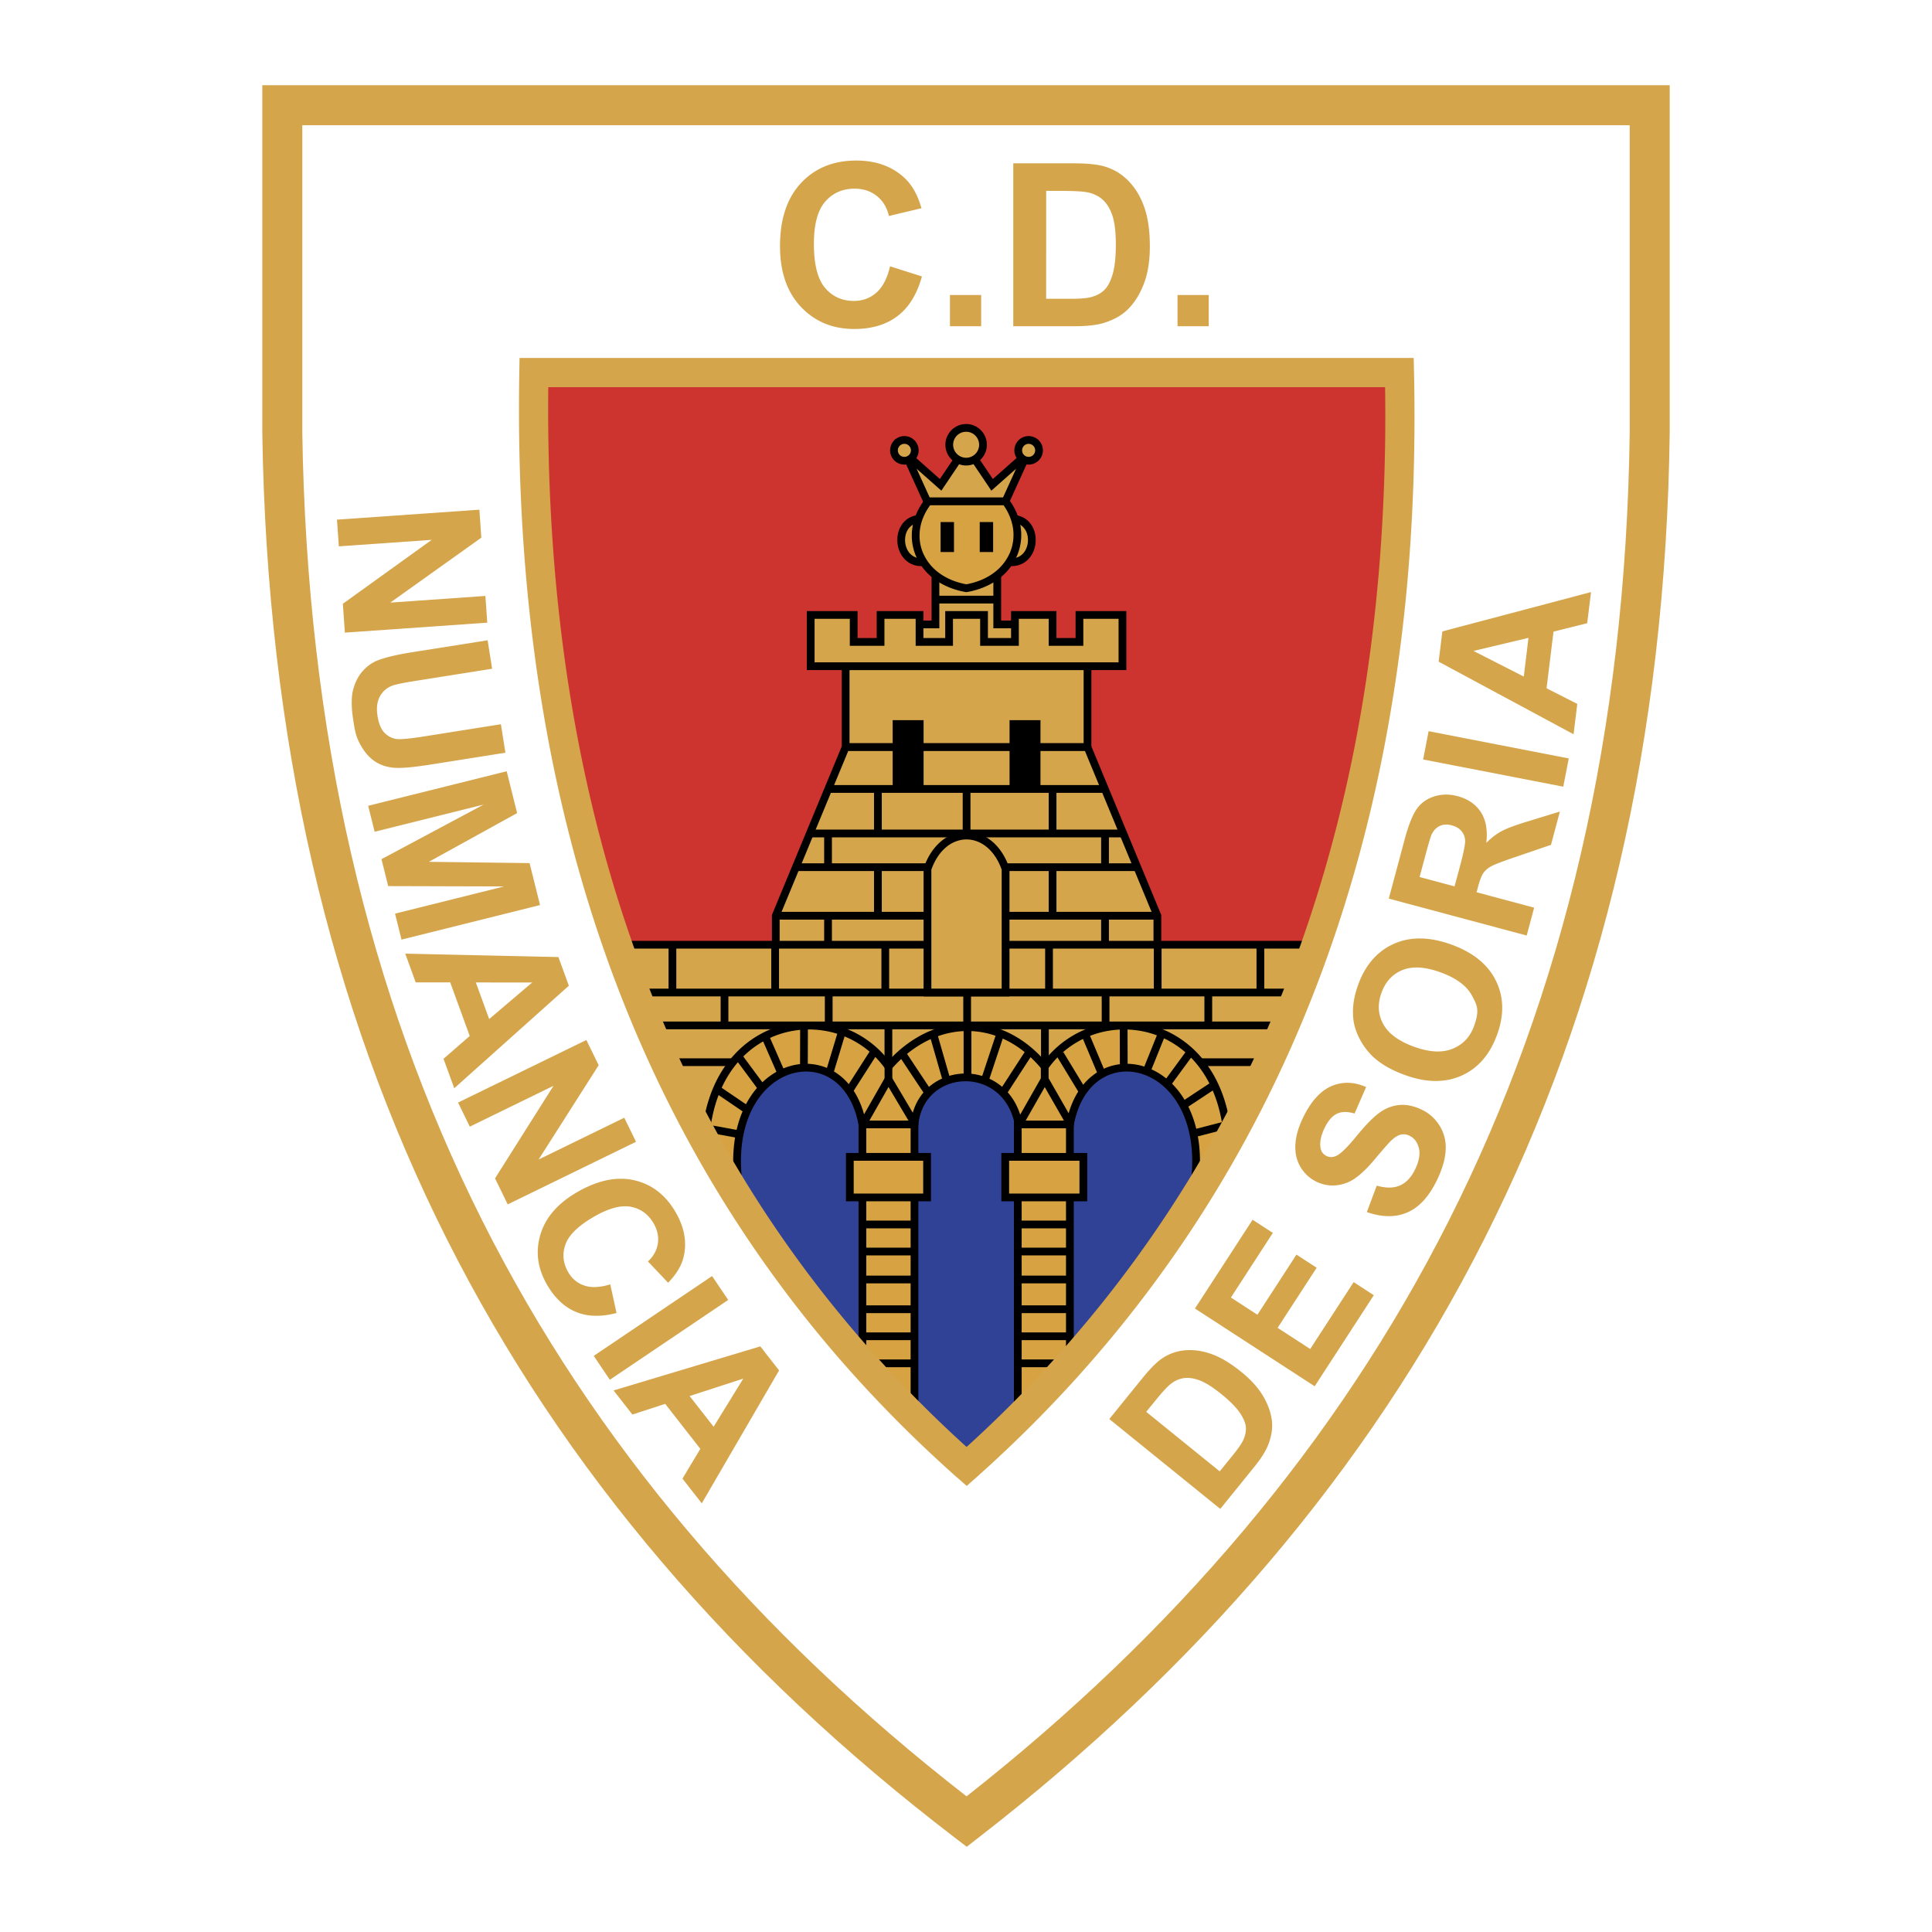<svg data-type="color" xmlns="http://www.w3.org/2000/svg" width="2500" height="2500" viewBox="0 0 192.756 192.756" data-bbox="0 0 192.756 192.756">
    <g>
        <path data-color="1" fill-rule="evenodd" clip-rule="evenodd" fill="#ffffff" d="M0 0h192.756v192.756H0z"></path>
        <path data-color="1" d="M28.164 10.5h136.428v32.598c-.764 60.629-25.219 105.366-68.149 138.643-43.475-33.277-67.385-78.014-68.279-138.643z" fill-rule="evenodd" clip-rule="evenodd" fill="#ffffff"></path>
        <path data-color="2" d="M28.164 8.504h138.424v34.617c-.387 30.623-6.768 57.254-18.48 80.452-11.715 23.195-28.75 42.922-50.449 59.742l-1.209.938-1.215-.93c-21.979-16.824-39.019-36.557-50.683-59.758-11.659-23.19-17.932-49.818-18.384-80.444V8.504zm134.434 3.991H30.159v30.579c.442 30.003 6.572 56.057 17.961 78.713 11.168 22.215 27.408 41.186 48.315 57.434 20.656-16.25 36.898-35.225 48.117-57.441 11.436-22.646 17.666-48.698 18.045-78.706V12.495z" fill="#d5a54c"></path>
        <path data-color="3" d="M53.295 37.24c.321 19.687 1.729 39.29 8.375 58.489h69.732c7.004-20.625 8.658-39.816 8.375-58.489z" fill-rule="evenodd" clip-rule="evenodd" fill="#cd342f"></path>
        <path data-color="2" d="m64.43 101.086 4.908 11.303h3.464c3.825-9.566 13.111-8.021 16.023 0 3.128-7.729 12.125-8.02 15.735 0 3.65-6.984 11.586-11.303 15.734 0h3.609l5.053-11.303z" fill-rule="evenodd" clip-rule="evenodd" fill="#d5a54c"></path>
        <path data-color="4" d="M96.068 146.424c-9.228-8.527-17.54-18.344-24.514-30.041.958-6.986 3.325-11.852 8.792-12.049q5.917 1.99 8.453 8.055c1.268-4.75 3.522-7.945 7.946-7.717q6.509 1.143 7.607 7.717 2.282-6.828 8.623-8.225 7.27 2.716 8.453 12.219c-7.756 12.115-16.252 22.002-25.36 30.041" fill-rule="evenodd" clip-rule="evenodd" fill="#304296"></path>
        <path data-color="2" fill-rule="evenodd" clip-rule="evenodd" fill="#d5a54c" d="M84.37 66.466h24.132v8.076H84.37z"></path>
        <path data-color="5" fill="#000000" d="M84.37 66.08h24.517v8.849H83.983V66.08zm23.745.773H84.756v7.302h23.359z"></path>
        <path data-color="2" fill-rule="evenodd" clip-rule="evenodd" fill="#d5a54c" d="m84.37 74.542-6.971 16.823v2.961h38.074v-2.961l-6.971-16.823z"></path>
        <path data-color="5" fill="#000000" d="m84.627 74.928-6.842 16.511v2.5h37.301v-2.5l-6.842-16.511zm-7.585 16.288 6.971-16.823.099-.239h24.645l.1.239 6.971 16.823.031.073v3.422H77.012V91.29z"></path>
        <path data-color="5" fill="#000000" fill-rule="evenodd" clip-rule="evenodd" d="M89.062 71.85h3.084v6.863h-3.084zm11.663 0h3.084v6.863h-3.084z"></path>
        <path data-color="5" fill="#000000" d="M87.974 78.713v4.442h-.773v-4.442zm8.848 0v4.442h-.773v-4.442zm8.58 0v4.442h-.773v-4.442zM87.974 86.52v4.845h-.773V86.52zm17.428 0v4.845h-.773V86.52zm5.233-3.365v3.365h-.774v-3.365zm0 8.21v2.833h-.774v-2.833zm-27.635 0v2.833h-.773v-2.833zm0-8.21v3.365h-.773v-3.365z"></path>
        <path data-color="5" fill="#000000" d="M80.842 82.768h31.265v.773H80.842zm1.772-4.441h27.634v.773H82.614zm-3.278 7.806h34.189v.773H79.336zm-1.948 4.845h38.085v.773H77.388z"></path>
        <path data-color="2" d="m61.742 94.253 2.822 8.052h63.86l3.268-8.052z" fill-rule="evenodd" clip-rule="evenodd" fill="#d5a54c"></path>
        <path data-color="5" fill="#000000" d="m62.286 94.639 2.55 7.279h63.328l2.953-7.279zm1.914 7.793-2.822-8.052.363-.126v-.387h70.521l-.215.532-3.268 8.051-.098.24H64.288zm-2.459-8.566v.387z"></path>
        <path data-color="5" fill="#000000" d="M63.969 98.637h65.791v.773H63.969z"></path>
        <path data-color="5" fill="#000000" d="M67.475 94.253v4.77h-.773v-4.77zm10.247 0v4.77h-.773v-4.77zm10.989 0v4.77h-.772v-4.77zm16.338 0v4.77h-.774v-4.77zm10.84 0v4.77h-.772v-4.77zm10.248 0v4.77h-.774v-4.77zm-53.465 4.77v3.282h-.773v-3.282zm10.396 0v3.282h-.773v-3.282zm13.812 0v3.282h-.773v-3.282zm13.811 0v3.282h-.773v-3.282zm10.248 0v3.282h-.773v-3.282z"></path>
        <path data-color="2" d="M92.534 86.699v12.324h7.794V86.699c-1.535-4.446-6.259-4.446-7.794 0" fill-rule="evenodd" clip-rule="evenodd" fill="#d5a54c"></path>
        <path data-color="5" fill="#000000" d="M92.921 86.764v11.873h7.018V86.765c-.572-1.613-1.586-2.577-2.684-2.896a2.94 2.94 0 0 0-1.476-.045 3.3 3.3 0 0 0-1.407.719c-.592.502-1.102 1.242-1.451 2.221m-.775 12.259V86.635l.021-.062c.396-1.148.999-2.022 1.707-2.621a4.1 4.1 0 0 1 1.737-.882 3.7 3.7 0 0 1 1.86.057c1.342.389 2.564 1.539 3.225 3.446l.02.062v12.777h-8.569z"></path>
        <path data-color="2" fill-rule="evenodd" clip-rule="evenodd" fill="#d5a54c" d="m92.508 50.022-2.157-4.744 3.493 3.095 2.569-3.818 2.569 3.818 3.495-3.095-2.159 4.744z"></path>
        <path data-color="5" fill="#000000" d="m92.157 50.181-2.158-4.745-.75-1.648 1.357 1.202 3.164 2.803 2.323-3.451.32-.476.32.476 2.324 3.451 3.164-2.803 1.355-1.202-.748 1.648-2.158 4.745-.104.228H92.26zm-.705-3.413 1.304 2.869h7.314l1.305-2.869-2.139 1.893-.328.292-.246-.366-2.249-3.341-2.249 3.341-.246.366-.33-.292z"></path>
        <path data-color="2" d="M96.391 42.691c.927 0 1.683.756 1.683 1.683s-.756 1.683-1.683 1.683a1.686 1.686 0 0 1-1.683-1.683c0-.927.756-1.683 1.683-1.683" fill-rule="evenodd" clip-rule="evenodd" fill="#d5a54c"></path>
        <path data-color="5" fill="#000000" d="M96.391 42.304c.569 0 1.087.233 1.462.609.375.374.607.891.607 1.459v.001c0 .57-.232 1.087-.607 1.462h-.002a2.06 2.06 0 0 1-1.459.607h-.001a2.06 2.06 0 0 1-1.462-.609 2.06 2.06 0 0 1-.607-1.459v-.001c0-.569.233-1.086.609-1.462a2.07 2.07 0 0 1 1.46-.607m.001.774h-.002a1.294 1.294 0 0 0-1.295 1.296v.001a1.3 1.3 0 0 0 1.296 1.296h.001c.357 0 .68-.146.917-.38h-.002c.236-.235.381-.559.381-.916v-.001c0-.357-.145-.681-.381-.916a1.28 1.28 0 0 0-.915-.38"></path>
        <path data-color="2" d="M90.23 43.895a1.04 1.04 0 0 1 1.037 1.037c0 .57-.466 1.036-1.037 1.036a1.04 1.04 0 0 1-1.037-1.036 1.04 1.04 0 0 1 1.037-1.037" fill-rule="evenodd" clip-rule="evenodd" fill="#d5a54c"></path>
        <path data-color="5" fill="#000000" d="M90.23 43.508c.392 0 .748.161 1.006.419.257.258.417.613.417 1.003v.001c0 .391-.161.746-.418 1.005h.001a1.42 1.42 0 0 1-1.005.417h-.001a1.42 1.42 0 0 1-1.006-.419 1.42 1.42 0 0 1-.417-1.003v-.002a1.424 1.424 0 0 1 1.423-1.421m0 .774h-.001a.65.65 0 0 0-.46.19.65.65 0 0 0-.189.459v.002a.645.645 0 0 0 .65.648h.001a.64.64 0 0 0 .458-.191h.001a.65.65 0 0 0 .19-.459v-.001a.645.645 0 0 0-.65-.648"></path>
        <path data-color="2" d="M102.627 43.895c.572 0 1.037.466 1.037 1.037 0 .57-.465 1.036-1.037 1.036a1.04 1.04 0 0 1-1.037-1.036 1.04 1.04 0 0 1 1.037-1.037" fill-rule="evenodd" clip-rule="evenodd" fill="#d5a54c"></path>
        <path data-color="5" fill="#000000" d="M102.627 43.508h.002c.391 0 .746.161 1.004.419s.418.613.418 1.003v.001c0 .391-.16.747-.42 1.005a1.42 1.42 0 0 1-1.002.417h-.002c-.393 0-.748-.16-1.006-.418v-.001a1.42 1.42 0 0 1-.418-1.003v-.002c.002-.391.162-.746.42-1.004l-.002-.001a1.43 1.43 0 0 1 1.006-.416m.002.774h-.002a.65.65 0 0 0-.459.19h-.002a.66.66 0 0 0-.189.459v.002a.65.65 0 0 0 .65.649h.002a.646.646 0 0 0 .648-.65v-.001a.64.64 0 0 0-.191-.459.64.64 0 0 0-.457-.19"></path>
        <path data-color="2" fill-rule="evenodd" clip-rule="evenodd" fill="#d5a54c" d="M90.351 64.567v-2.269h2.98V57.14h6.165v5.158h2.981v2.269z"></path>
        <path data-color="5" fill="#000000" d="M89.964 64.567v-2.656h2.979v-5.158h6.94v5.158h2.979v3.043H89.965v-.387zm.773-1.882v1.497h11.353v-1.497h-2.981v-5.157h-5.393v5.157z"></path>
        <path data-color="5" fill="#000000" d="M93.331 59.436h6.165v.773h-6.165z"></path>
        <path data-color="6" d="M91.943 51.754c-2.795 0-2.618 4.34 0 4.341z" fill-rule="evenodd" clip-rule="evenodd" fill="#d7a342"></path>
        <path data-color="5" fill="#000000" d="M91.556 52.178c-.668.136-1.062.624-1.199 1.193-.085.355-.077.74.021 1.093.054.193.135.377.241.541.208.32.521.566.937.661zm-1.951 1.015c.24-.996 1.006-1.825 2.337-1.825h.387v5.114h-.387c-.904 0-1.566-.437-1.97-1.056a2.8 2.8 0 0 1-.338-.756 3 3 0 0 1-.029-1.477"></path>
        <path data-color="6" d="M100.916 51.754c2.795 0 2.619 4.34 0 4.341z" fill-rule="evenodd" clip-rule="evenodd" fill="#d7a342"></path>
        <path data-color="5" fill="#000000" d="M100.916 51.368c1.332 0 2.098.83 2.338 1.825a3 3 0 0 1-.029 1.477 2.8 2.8 0 0 1-.338.755c-.404.62-1.066 1.057-1.971 1.057h-.385v-5.114zm1.586 2.003c-.137-.569-.531-1.057-1.199-1.193v3.488c.416-.095.729-.341.938-.661a2 2 0 0 0 .24-.541c.099-.353.107-.738.021-1.093"></path>
        <path data-color="6" d="M92.611 50.022c-2.672 3.404-.925 7.839 3.802 8.666 4.728-.826 6.474-5.261 3.905-8.666z" fill-rule="evenodd" clip-rule="evenodd" fill="#d7a342"></path>
        <path data-color="5" fill="#000000" d="M92.802 50.409c-.533.721-.858 1.486-.99 2.244-.146.833-.06 1.66.239 2.415a4.8 4.8 0 0 0 1.517 2.001c.742.582 1.697 1.016 2.845 1.226 1.108-.203 2.038-.614 2.771-1.167a4.87 4.87 0 0 0 1.604-2.056c.316-.781.41-1.639.26-2.5a5.4 5.4 0 0 0-.924-2.163zm-1.751 2.112c.163-.932.575-1.867 1.257-2.736l.116-.148h8.086l.115.154c.637.842 1.023 1.747 1.182 2.649a5.3 5.3 0 0 1-.303 2.92 5.64 5.64 0 0 1-1.855 2.385c-.842.635-1.906 1.103-3.169 1.324l-.066.011-.066-.011c-1.308-.229-2.403-.722-3.256-1.392a5.55 5.55 0 0 1-1.759-2.327 5.2 5.2 0 0 1-.282-2.829"></path>
        <path data-color="5" fill="#000000" fill-rule="evenodd" clip-rule="evenodd" d="M93.844 52.086h1.336v2.991h-1.336zm3.904 0h1.336v2.991h-1.336z"></path>
        <path data-color="6" fill-rule="evenodd" clip-rule="evenodd" fill="#d7a342" d="M86.042 112h5.197v28.697l-5.197-4.677z"></path>
        <path data-color="5" fill="#000000" d="M86.042 111.615h5.584v29.949l-.645-.58-5.197-4.678-.128-.115v-24.576zm4.811.772h-4.424v23.463l4.424 3.98z"></path>
        <path data-color="5" fill="#000000" d="M86.042 121.779h5.197v.774h-5.197zm0 2.7h5.197v.773h-5.197zm0 2.789h5.197v.773h-5.197zm0 2.968h5.197v.774h-5.197zm0 2.7h5.197v.771h-5.197zm0 2.697h5.197v.773h-5.197z"></path>
        <path data-color="6" fill-rule="evenodd" clip-rule="evenodd" fill="#d7a342" d="M106.742 112h-5.197v28.697l5.197-4.677z"></path>
        <path data-color="5" fill="#000000" d="M106.355 112.387h-4.424v27.443l4.424-3.98zm-4.81-.772h5.584v24.577l-.129.115-5.197 4.678-.645.58v-29.95z"></path>
        <path data-color="5" fill="#000000" d="M106.742 122.553h-5.197v-.774h5.197zm0 2.699h-5.197v-.773h5.197zm0 2.789h-5.197v-.773h5.197zm0 2.969h-5.197v-.774h5.197zm0 2.697h-5.197v-.771h5.197zm0 2.699h-5.197v-.773h5.197z"></path>
        <path data-color="6" fill-rule="evenodd" clip-rule="evenodd" fill="#d7a342" d="M100.291 115.42h7.795v4.047h-7.795z"></path>
        <path data-color="5" fill="#000000" d="M100.291 115.033h8.182v4.821h-8.569v-4.821zm7.408.774h-7.021v3.275h7.021z"></path>
        <path data-color="6" fill-rule="evenodd" clip-rule="evenodd" fill="#d7a342" d="M84.788 115.42h7.706v4.047h-7.706z"></path>
        <path data-color="5" fill="#000000" d="M84.788 115.033h8.093v4.821h-8.48v-4.821zm7.32.774h-6.934v3.275h6.934zm-24.974-10.219h59.054v.771H67.134z"></path>
        <path data-color="5" fill="#000000" d="M89.023 102.363v4.244h-.773v-4.244zm15.616-.078v3.926h-.774v-3.926z"></path>
        <path data-color="6" d="M70.54 112.182c1.703-11.156 13.352-12.506 18.102-5.758 4.51-5.219 11.232-5.309 15.591 0 4.75-6.748 16.4-5.398 18.102 5.758-.719 2.143-1.695 3.857-3.047 4.947.896-11.785-10.832-14.215-12.535-4.947h-5.117c-1.225-6.479-9.798-6.027-10.396 0h-5.197c-1.703-9.268-13.353-6.838-12.456 4.947-1.608-1.293-2.492-3.022-3.047-4.947" fill-rule="evenodd" clip-rule="evenodd" fill="#d7a342"></path>
        <path data-color="5" fill="#000000" d="M70.158 112.123c.603-3.951 2.427-6.715 4.762-8.357a10 10 0 0 1 3.551-1.578 10.2 10.2 0 0 1 3.779-.135 10 10 0 0 1 6.419 3.762q.636-.687 1.319-1.248c2.005-1.648 4.283-2.479 6.549-2.477 2.271.002 4.525.84 6.478 2.529q.62.534 1.195 1.186a10.02 10.02 0 0 1 6.414-3.752c1.248-.189 2.531-.148 3.779.135s2.455.807 3.551 1.578c2.334 1.643 4.158 4.406 4.762 8.357l.014.09-.031.09c-.369 1.1-.805 2.092-1.32 2.947-.525.869-1.137 1.605-1.85 2.18l-.695.561.066-.891c.334-4.385-1.119-7.416-3.127-8.977a5.7 5.7 0 0 0-2.498-1.139 4.8 4.8 0 0 0-2.531.221c-1.686.635-3.105 2.293-3.611 5.045l-.059.318h-5.759l-.059-.316c-.375-1.98-1.475-3.264-2.807-3.9a4.94 4.94 0 0 0-2.313-.471 4.8 4.8 0 0 0-2.236.637c-1.195.689-2.102 1.936-2.277 3.701l-.035.35h-5.867l-.058-.318c-.506-2.752-1.918-4.41-3.592-5.045a4.7 4.7 0 0 0-2.513-.221c-.86.152-1.711.533-2.479 1.135-1.996 1.559-3.44 4.592-3.106 8.98l.068.889-.696-.559a8.5 8.5 0 0 1-2.008-2.344c-.511-.867-.883-1.809-1.168-2.799l-.023-.082zm5.205-7.727c-2.157 1.518-3.848 4.082-4.428 7.76.266.906.607 1.762 1.066 2.541a8 8 0 0 0 1.153 1.518c-.09-4.176 1.42-7.117 3.451-8.703.872-.682 1.839-1.113 2.818-1.289a5.5 5.5 0 0 1 2.921.262c1.845.699 3.404 2.447 4.015 5.311H90.9c.282-1.857 1.298-3.186 2.613-3.945a5.7 5.7 0 0 1 5.268-.195c1.465.699 2.686 2.066 3.166 4.141h4.49c.611-2.863 2.178-4.613 4.035-5.312a5.56 5.56 0 0 1 2.938-.26c.986.176 1.961.609 2.838 1.289 2.037 1.586 3.555 4.52 3.473 8.684.363-.393.693-.844.996-1.344.475-.787.877-1.695 1.221-2.703-.58-3.674-2.271-6.234-4.426-7.752a9.3 9.3 0 0 0-3.277-1.457 9.4 9.4 0 0 0-3.496-.123 9.24 9.24 0 0 0-6.189 3.828l-.291.414-.322-.391a12 12 0 0 0-1.424-1.467c-1.807-1.562-3.885-2.336-5.974-2.338-2.092-.002-4.199.77-6.06 2.299q-.807.66-1.545 1.514l-.323.373-.284-.404a9.25 9.25 0 0 0-6.191-3.828 9.4 9.4 0 0 0-3.496.123 9.2 9.2 0 0 0-3.277 1.454"></path>
        <path data-color="5" fill="#000000" d="M89.027 106.334v1.439h-.773v-1.439zm15.592 0v1.439h-.773v-1.439z"></path>
        <path data-color="5" fill="#000000" d="m85.796 111.9 2.51-4.408.328-.576.339.57 2.509 4.229-.664.392-2.17-3.658-2.181 3.832zm15.593 0 2.509-4.408.334-.588.336.586 2.43 4.24-.67.383-2.094-3.652-2.175 3.82zm12.613-5.08 1.523-3.779.715.287-1.523 3.779zm-2.27-.216-.011-4.229h.773l.012 4.229zm-2.119.779-1.703-4.049.711-.299 1.701 4.049zm-1.947 1.67-2.24-3.688.662-.402 2.24 3.687zm-23.292-.408 2.419-3.78.649.418-2.42 3.778zm-2.017-1.614 1.254-4.138.74.224-1.254 4.139zm-2.537-.517.011-4.049h.773l-.011 4.049zm-2.196.783-1.613-3.688.706-.308 1.614 3.687zm-1.838 1.605-2.33-3.148.619-.459 2.33 3.148zm-1.432 2.16-3.046-2.07.435-.64 3.047 2.07zm-.656 2.487-2.958-.539.136-.758 2.957.539zm18.654-4.213-2.509-3.779.643-.426 2.509 3.779zm7.435-.604 2.51-3.869.646.42-2.509 3.869zm-5.693-.763-1.344-4.678.743-.213 1.344 4.68zm3.769-.227 1.524-4.588.732.242-1.523 4.588zm-1.723-.33v-4.947h.774v4.947zm20.059.402 2.24-3.058.622.457-2.241 3.058zm1.621 2.155 3.137-2.069.426.645-3.137 2.07zm1.194 2.736 3.136-.809.19.749-3.137.81z"></path>
        <path data-color="2" d="M53.265 35.714h87.78l.031 1.428.002.02q.21 9.898-.516 19.121a164 164 0 0 1-2.398 17.949c-5.693 29.793-19.514 54.252-40.754 73.17l-.957.85-.967-.846-.024-.021a128 128 0 0 1-11.575-11.66 122 122 0 0 1-9.823-12.922C58.749 99.611 51.215 70.989 51.81 37.147l.025-1.433zm84.926 2.912h-83.49c-.35 32.624 7.02 60.213 21.786 82.573a120 120 0 0 0 9.596 12.615 125 125 0 0 0 10.354 10.549c20.212-18.363 33.388-41.986 38.871-70.677q1.617-8.456 2.342-17.63a188 188 0 0 0 .541-17.43M96.427 144.373h.001c-.306-.268-.459-.4-.001 0m-.964 3.012c-2.857-2.498.1.094-.002.004zm1.932-2.17-.268-.232.229.203.033.029z" fill="#d5a54c"></path>
        <path data-color="2" d="m88.799 26.569 3.18 1.012q-.731 2.661-2.431 3.95-1.701 1.292-4.319 1.292-3.24-.001-5.322-2.209-2.085-2.214-2.085-6.047 0-4.06 2.094-6.304 2.098-2.245 5.511-2.245 2.982 0 4.847 1.762 1.106 1.046 1.661 2.994l-3.248.775c-.192-.841-.596-1.507-1.204-1.994q-.914-.73-2.221-.731-1.807.002-2.933 1.295c-.749.864-1.127 2.269-1.127 4.204q.002 3.082 1.109 4.39c.737.874 1.702 1.31 2.882 1.31q1.311 0 2.25-.832c.628-.555 1.083-1.428 1.354-2.617v-.005zm5.977 5.977v-3.115h3.115v3.115zm6.318-16.254 5.998.003c1.352 0 2.387.104 3.094.31a5.45 5.45 0 0 1 2.449 1.496q1.019 1.076 1.551 2.634.534 1.557.535 3.841-.002 2.009-.498 3.46-.612 1.772-1.742 2.87-.853.833-2.305 1.298-1.091.342-2.906.342h-6.176zm3.285 2.749-.004 10.768h2.451q1.373-.001 1.986-.154.798-.2 1.32-.676.53-.479.861-1.569.333-1.094.334-2.979-.001-1.881-.334-2.891c-.221-.672-.533-1.201-.932-1.575q-.598-.567-1.52-.767-.686-.152-2.693-.153zm13.103 13.505v-3.115h3.115v3.115zm-6.806 109.032 3.309-4.082q1.12-1.381 1.918-1.938a4.8 4.8 0 0 1 2.369-.842q1.296-.1 2.65.396 1.354.495 2.91 1.754c.912.738 1.605 1.49 2.082 2.248.58.928.912 1.854.996 2.768q.094 1.044-.389 2.287-.37.933-1.369 2.168l-3.406 4.205zm3.683-.719 7.332 5.939 1.352-1.668q.756-.936.99-1.438.303-.654.27-1.273-.036-.623-.594-1.451-.562-.83-1.846-1.871-1.283-1.036-2.154-1.367c-.578-.221-1.111-.299-1.586-.234q-.717.096-1.359.611-.484.386-1.59 1.75zm16.807-2.55-11.945-7.756 5.752-8.859 2.021 1.312-4.186 6.447 2.646 1.719 3.895-5.998 2.016 1.309-3.896 5.996 3.252 2.111 4.334-6.674 2.012 1.307zm5.207-17.385.984-2.631q1.377.389 2.309-.014c.619-.271 1.125-.801 1.508-1.586q.608-1.248.391-2.137-.221-.893-.93-1.238a1.28 1.28 0 0 0-.9-.111c-.297.072-.637.297-1.01.66q-.377.378-1.568 1.799-1.53 1.826-2.688 2.299-1.632.662-3.152-.078a3.7 3.7 0 0 1-1.559-1.445c-.387-.646-.561-1.393-.518-2.232q.062-1.261.783-2.738c.783-1.605 1.727-2.645 2.824-3.113q1.652-.7 3.449.098l-1.15 2.641q-1.065-.315-1.764.02t-1.232 1.428c-.365.75-.498 1.416-.398 1.988.064.371.266.639.596.799.301.148.625.145.963-.006q.65-.288 2.014-1.959c.91-1.111 1.674-1.893 2.283-2.34s1.277-.709 1.992-.781c.713-.072 1.48.09 2.289.484q1.099.536 1.762 1.615.661 1.085.584 2.428c-.051.896-.35 1.904-.891 3.014q-1.184 2.426-2.941 3.18c-1.17.502-2.514.492-4.027-.039zm3.785-13.672q-2.043-.745-3.211-1.861a6.8 6.8 0 0 1-1.381-1.914q-.526-1.085-.574-2.17c-.051-.961.123-1.99.52-3.078q1.078-2.957 3.557-4.065 2.485-1.106 5.752.082c2.158.786 3.637 1.989 4.428 3.606q1.191 2.427.117 5.379c-.723 1.988-1.906 3.352-3.547 4.084q-2.466 1.1-5.661-.063m.922-2.82q2.274.828 3.83.209 1.556-.626 2.145-2.242c.589-1.616.324-2.102-.199-3.072q-.79-1.463-3.115-2.311c-1.533-.557-2.803-.637-3.801-.24q-1.496.595-2.107 2.268c-.404 1.113-.352 2.152.164 3.111q.775 1.437 3.084 2.279zm11.238-11.093-13.758-3.684 1.568-5.849c.393-1.469.805-2.506 1.227-3.105.426-.598 1.012-1.014 1.748-1.245.738-.23 1.518-.239 2.328-.021 1.033.277 1.807.811 2.316 1.594q.764 1.182.541 3.062c.512-.505 1.029-.901 1.553-1.179s1.412-.606 2.658-.982l3.133-.962-.891 3.324-3.529 1.206q-1.891.64-2.414.921-.525.283-.799.68-.274.4-.529 1.359l-.15.562 5.742 1.539zm-7.197-4.904.555-2.055q.532-1.998.5-2.54a1.54 1.54 0 0 0-.373-.935c-.225-.26-.547-.449-.957-.559q-.695-.184-1.221.069-.528.257-.82.902c-.09.217-.289.892-.59 2.016l-.582 2.167zm10.846-9.947-13.98-2.717.547-2.822 13.982 2.718zm2.771-19.417-.383 3.105-3.361.84-.693 5.653 3.066 1.559-.371 3.028-13.461-7.24.371-3.021zm-6.24 4.568-5.484 1.304 5.014 2.556zM33.62 51.845l14.208-.994.195 2.791-9.082 6.479 9.488-.664.187 2.667-14.208.994-.201-2.881 8.864-6.376-9.265.648zm15.031 12.036.447 2.84-7.62 1.207q-1.813.287-2.335.48a2.3 2.3 0 0 0-1.249 1.087c-.275.512-.352 1.168-.226 1.959q.191 1.208.783 1.743c.395.356.84.542 1.33.548q.74.01 2.41-.253l7.783-1.233.45 2.84-7.39 1.17c-1.688.268-2.896.38-3.614.337q-1.083-.065-1.901-.568-.82-.507-1.409-1.476c-.589-.969-.679-1.526-.855-2.639q-.318-2.016-.019-3.128.299-1.115.947-1.838c.431-.482.913-.831 1.434-1.044q1.167-.47 3.526-.844zM36.733 80.395l13.819-3.448 1.041 4.177-8.802 4.859 10.046.13 1.043 4.185-13.82 3.446-.646-2.591 10.88-2.713-11.564-.033-.67-2.687 10.198-5.447-10.879 2.712zm8.588 28.181-1.07-2.939 2.614-2.275-1.948-5.352-3.441.004-1.043-2.868 15.28.34 1.041 2.86zm3.485-6.902 4.295-3.652-5.627-.002zm-3.105 8.33 12.801-6.242 1.227 2.514-5.993 9.41 8.549-4.17 1.172 2.402-12.801 6.244-1.266-2.596 5.83-9.232-8.347 4.072zm15.185 18.137.625 2.857c-1.559.406-2.916.369-4.063-.115-1.15-.482-2.109-1.389-2.873-2.711-.946-1.639-1.165-3.311-.655-5.008q.767-2.552 3.676-4.232 3.08-1.778 5.702-1.174 2.623.61 4.119 3.199 1.308 2.264.787 4.451-.309 1.296-1.545 2.572l-2.012-2.125c.555-.514.883-1.113.986-1.787.103-.676-.037-1.348-.418-2.008-.527-.912-1.286-1.467-2.268-1.658-.984-.189-2.215.139-3.684.988-1.558.898-2.508 1.822-2.846 2.764-.34.943-.248 1.867.269 2.762q.573.997 1.618 1.344 1.046.353 2.579-.119zm-1.649 7.136 11.808-7.965 1.608 2.383-11.808 7.965zm10.78 14.711-1.926-2.465 1.783-2.971-3.506-4.488-3.271 1.066-1.878-2.404 14.637-4.398 1.874 2.398zm1.182-7.642 2.956-4.799-5.352 1.736zm9.685-80.994h4.29v2.691h2.681v-2.691h3.889v2.691h2.949v-2.691h3.485v2.691h3.084v-2.691h3.754v2.691h2.681v-2.691h4.289v5.114H80.884z" fill-rule="evenodd" clip-rule="evenodd" fill="#d5a54c"></path>
        <path data-color="5" fill="#000000" d="M80.884 60.965h4.676v2.692h1.909v-2.692h4.66v2.692h2.176v-2.692h4.259v2.692h2.311v-2.692h4.528v2.692h1.908v-2.692h5.063v5.888H80.497v-5.888zm3.904.774h-3.517v4.341H111.6v-4.341h-3.516v2.692h-3.456v-2.692h-2.98v2.692H97.79v-2.692h-2.712v2.692h-3.722v-2.692h-3.115v2.692h-3.455v-2.692z"></path>
    </g>
</svg>
